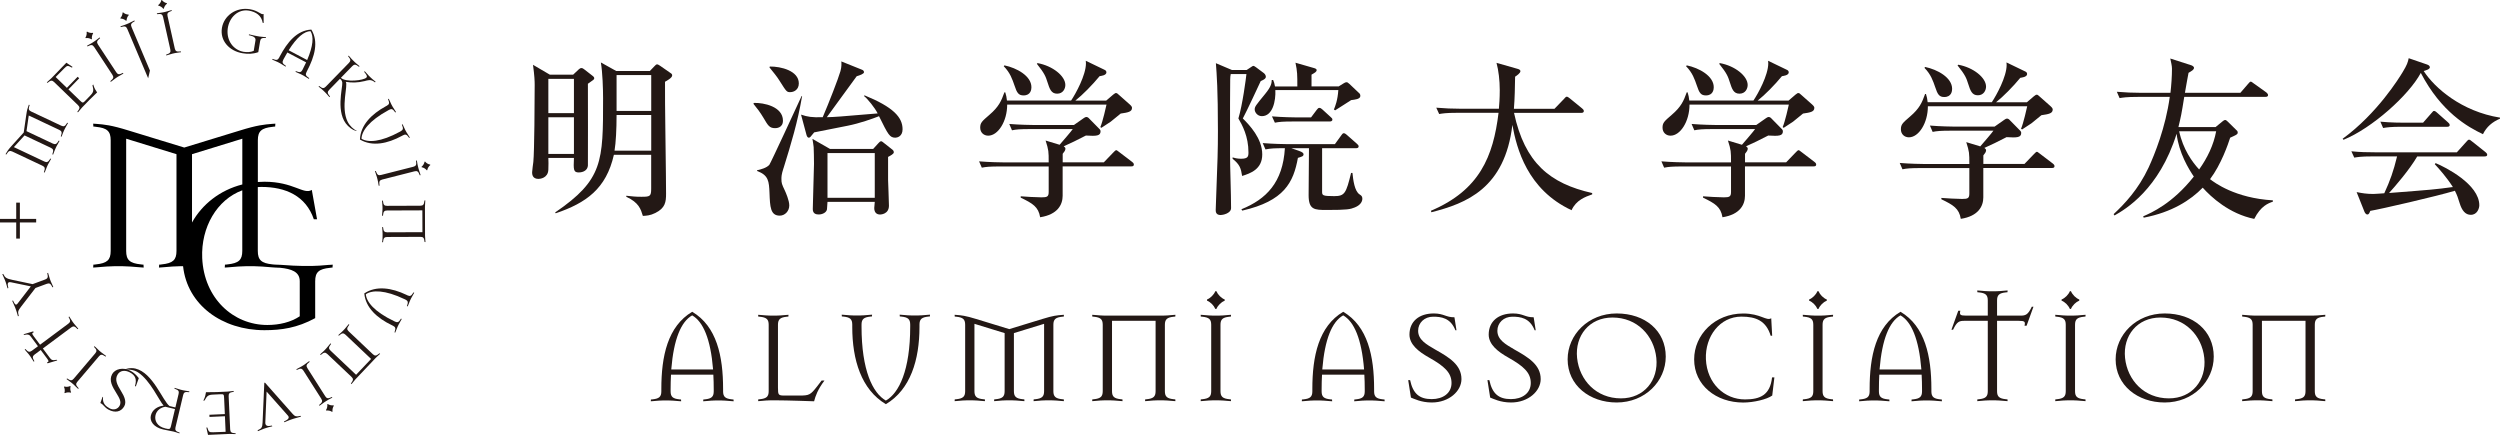 <svg width="318" height="56" viewBox="0 0 318 56" fill="none" xmlns="http://www.w3.org/2000/svg">
<path d="M8.595 15.751C8.441 16.016 8.336 16.198 8.264 16.347L8.121 16.645C8.049 16.794 7.977 16.992 7.873 17.279L7.828 17.395L7.729 17.34C7.746 17.307 7.751 17.296 7.762 17.252C7.906 16.849 7.856 16.672 7.542 16.523L3.658 14.692L3.371 16.683L6.714 18.261C7.028 18.41 7.199 18.333 7.42 17.969C7.448 17.936 7.453 17.919 7.47 17.886L7.575 17.925L7.514 18.029C7.359 18.294 7.255 18.476 7.183 18.625L7.045 18.923C6.973 19.072 6.902 19.271 6.797 19.558L6.753 19.674L6.653 19.618C6.67 19.585 6.675 19.569 6.686 19.53C6.83 19.127 6.78 18.951 6.466 18.802L3.122 17.224L1.765 18.714L5.644 20.545C5.958 20.694 6.129 20.617 6.35 20.253C6.377 20.22 6.383 20.203 6.399 20.17L6.504 20.209L6.444 20.314C6.289 20.578 6.184 20.76 6.113 20.909L5.975 21.207C5.903 21.356 5.831 21.555 5.726 21.842L5.682 21.957L5.583 21.902C5.6 21.869 5.605 21.853 5.616 21.808C5.76 21.406 5.71 21.229 5.395 21.08L1.567 19.276C1.252 19.127 1.081 19.205 0.861 19.569C0.833 19.602 0.827 19.618 0.811 19.651L0.706 19.613L0.767 19.508C0.921 19.243 1.043 19.023 1.539 18.487L3.018 16.854L3.332 14.675C3.431 13.953 3.525 13.715 3.63 13.428L3.674 13.312L3.773 13.368C3.757 13.401 3.751 13.417 3.74 13.456C3.597 13.859 3.647 14.035 3.961 14.184L7.79 15.988C8.104 16.137 8.275 16.065 8.496 15.696C8.524 15.663 8.529 15.646 8.546 15.613L8.65 15.652L8.59 15.757L8.595 15.751Z" fill="#231815"/>
<path d="M12.358 11.751C12.358 11.751 11.751 12.33 11.376 12.706C11.001 13.081 10.432 13.682 10.432 13.682C10.316 13.803 10.184 13.963 9.991 14.201L9.914 14.294L9.836 14.206C9.836 14.206 9.875 14.168 9.897 14.134C10.162 13.798 10.173 13.61 9.919 13.373L6.879 10.433C6.631 10.19 6.444 10.206 6.118 10.482C6.079 10.51 6.068 10.521 6.046 10.543L5.958 10.471L6.052 10.388C6.284 10.19 6.438 10.052 6.554 9.931L8.441 7.978L9.23 8.513L9.147 8.601C8.612 8.303 8.545 8.32 8.17 8.695L7.078 9.798L8.507 11.177L9.875 9.765L10.074 9.958L8.705 11.37L10.167 12.788C10.509 13.119 10.548 13.119 10.841 12.821L11.486 12.154C11.933 11.69 11.922 11.503 11.762 10.857L11.856 10.742C12.043 11.359 12.181 11.47 12.358 11.762V11.751Z" fill="#231815"/>
<path d="M11.695 4.965L11.635 5.004C11.431 4.866 11.144 4.805 10.901 4.85L10.862 4.794C11 4.59 11.061 4.298 11.017 4.061L11.078 4.022C11.282 4.16 11.569 4.221 11.811 4.176L11.85 4.237C11.712 4.441 11.651 4.734 11.695 4.971V4.965ZM15.596 9.418C15.325 9.561 15.143 9.666 15.005 9.754L14.73 9.936C14.592 10.024 14.426 10.157 14.189 10.344L14.09 10.416L14.034 10.317C14.062 10.3 14.079 10.289 14.106 10.256C14.437 9.986 14.487 9.809 14.299 9.517L11.977 5.98C11.784 5.688 11.602 5.666 11.221 5.865C11.177 5.881 11.166 5.892 11.138 5.909L11.066 5.82L11.171 5.76C11.442 5.616 11.624 5.512 11.762 5.423L12.037 5.241C12.175 5.153 12.341 5.021 12.578 4.833L12.677 4.761L12.732 4.861C12.705 4.883 12.688 4.888 12.655 4.921C12.324 5.192 12.275 5.368 12.462 5.66L14.79 9.197C14.983 9.489 15.165 9.511 15.546 9.313C15.59 9.296 15.601 9.285 15.629 9.269L15.701 9.357L15.596 9.418Z" fill="#231815"/>
<path d="M16.099 2.615L16.032 2.643C15.856 2.472 15.58 2.361 15.337 2.361L15.31 2.295C15.481 2.118 15.591 1.843 15.591 1.6L15.657 1.572C15.834 1.743 16.104 1.854 16.352 1.854L16.38 1.92C16.209 2.096 16.099 2.372 16.099 2.615ZM17.136 2.703C17.103 2.714 17.086 2.725 17.053 2.747C16.678 2.951 16.595 3.123 16.733 3.442L19.072 8.976L18.846 9.958L16.187 3.674C16.049 3.354 15.872 3.299 15.464 3.42C15.42 3.431 15.403 3.437 15.37 3.448L15.321 3.349L15.437 3.31C15.729 3.216 15.928 3.15 16.076 3.084L16.38 2.957C16.534 2.891 16.716 2.797 16.987 2.654L17.097 2.598L17.136 2.703Z" fill="#231815"/>
<path d="M22.906 6.653C22.603 6.692 22.399 6.725 22.233 6.758L21.913 6.83C21.753 6.869 21.549 6.929 21.262 7.023L21.146 7.056L21.13 6.946C21.163 6.94 21.18 6.935 21.224 6.918C21.632 6.78 21.742 6.631 21.665 6.295L20.744 2.168C20.666 1.826 20.506 1.738 20.076 1.793C20.032 1.793 20.015 1.793 19.982 1.804L19.949 1.694L20.071 1.677C20.374 1.639 20.584 1.605 20.744 1.572L21.064 1.501C21.224 1.462 21.428 1.401 21.715 1.313L21.831 1.28L21.847 1.39C21.814 1.396 21.797 1.401 21.753 1.418C21.345 1.556 21.235 1.705 21.312 2.041L22.233 6.168C22.311 6.51 22.47 6.598 22.901 6.543C22.945 6.543 22.962 6.543 22.995 6.532L23.028 6.642L22.906 6.659V6.653ZM20.837 1.103L20.771 1.12C20.628 0.921 20.38 0.761 20.137 0.717L20.12 0.651C20.319 0.508 20.479 0.259 20.523 0.017L20.589 0C20.733 0.199 20.981 0.359 21.224 0.403L21.24 0.469C21.042 0.612 20.882 0.861 20.837 1.103Z" fill="#231815"/>
<path d="M33.819 4.838C33.786 4.833 33.769 4.827 33.725 4.833C33.3 4.805 33.14 4.904 33.085 5.246L32.854 6.637C32.114 6.89 31.507 6.879 30.862 6.775C29.163 6.493 27.96 5.18 28.23 3.547C28.49 2.002 30.007 0.877 31.794 1.175C32.892 1.357 33.19 1.92 33.527 1.782L33.538 2.924L33.416 2.902C33.262 1.969 32.556 1.506 31.645 1.351C30.288 1.125 29.146 2.212 28.964 3.658C28.782 5.191 29.709 6.377 31 6.593C31.447 6.664 31.899 6.637 32.274 6.471L32.495 5.147C32.556 4.789 32.258 4.629 31.838 4.518C31.794 4.502 31.695 4.485 31.656 4.48L31.667 4.369L31.872 4.413C32.169 4.491 32.55 4.568 32.716 4.595L33.041 4.651C33.207 4.678 33.411 4.695 33.72 4.722L33.841 4.733L33.813 4.844L33.819 4.838Z" fill="#231815"/>
<path d="M39.182 9.969C38.922 9.804 38.746 9.693 38.602 9.616L38.31 9.462C38.166 9.384 37.968 9.302 37.692 9.186L37.582 9.136L37.642 9.042C37.675 9.059 37.687 9.064 37.731 9.081C38.128 9.241 38.31 9.197 38.47 8.888L38.525 8.778C38.685 8.48 38.818 8.204 38.939 7.933L36.55 6.676C36.396 6.94 36.247 7.194 36.087 7.498L36.032 7.608C35.871 7.917 35.938 8.088 36.291 8.325C36.324 8.353 36.34 8.358 36.373 8.375L36.329 8.48L36.225 8.413C35.965 8.248 35.789 8.138 35.645 8.06L35.353 7.906C35.204 7.829 35.011 7.746 34.73 7.63L34.619 7.58L34.68 7.487C34.713 7.503 34.724 7.509 34.768 7.525C35.165 7.685 35.347 7.641 35.507 7.332L35.574 7.2C36.544 5.352 37.78 3.856 39.601 3.763C40.555 5.318 40.026 7.183 39.055 9.031L38.989 9.164C38.828 9.473 38.895 9.644 39.253 9.881C39.286 9.909 39.303 9.92 39.336 9.931L39.292 10.035L39.187 9.969H39.182ZM39.496 3.961C38.685 3.989 37.758 4.739 36.716 6.394L39.071 7.636C39.838 5.837 39.926 4.645 39.496 3.967V3.961Z" fill="#231815"/>
<path d="M44.256 16.01C42.634 14.432 43.6 11.133 43.539 10.521C43.533 10.455 43.489 10.173 43.246 10.019L41.867 11.437C41.624 11.685 41.641 11.873 41.917 12.198C41.944 12.237 41.956 12.248 41.978 12.27L41.906 12.358L41.823 12.264C41.624 12.033 41.487 11.873 41.365 11.757L41.128 11.525C41.012 11.409 40.847 11.277 40.609 11.084L40.516 11.006L40.598 10.935C40.598 10.935 40.637 10.973 40.676 10.995C41.012 11.26 41.194 11.271 41.437 11.023L44.389 7.994C44.631 7.746 44.615 7.558 44.339 7.233C44.311 7.194 44.3 7.183 44.278 7.161L44.35 7.073L44.433 7.167C44.631 7.398 44.769 7.558 44.891 7.669L45.128 7.9C45.244 8.016 45.409 8.149 45.646 8.342L45.74 8.419L45.652 8.496C45.652 8.496 45.613 8.457 45.58 8.435C45.244 8.171 45.056 8.16 44.813 8.408L43.362 9.897C43.986 10.504 46.253 10.234 46.606 9.87C46.761 9.715 46.595 9.473 46.38 9.213C46.358 9.175 46.342 9.164 46.319 9.142L46.391 9.053L46.474 9.147C46.672 9.379 46.81 9.533 46.932 9.649L47.169 9.881C47.285 9.997 47.45 10.129 47.688 10.322L47.781 10.399L47.693 10.477C47.693 10.477 47.66 10.438 47.621 10.416C47.147 10.052 46.766 10.217 46.369 10.317C45.393 10.543 44.769 10.532 43.98 10.411C44.317 10.802 43.302 13.638 44.223 15.492C44.471 15.988 44.973 16.479 45.393 16.634C45.238 16.705 44.73 16.479 44.251 16.01H44.256Z" fill="#231815"/>
<path d="M52.041 17.543C52.025 17.516 52.014 17.499 51.986 17.461C51.743 17.108 51.572 17.041 51.263 17.207L51.131 17.279C49.294 18.277 47.358 18.68 45.785 17.748C45.851 15.927 47.247 14.515 49.079 13.516L49.211 13.444C49.515 13.279 49.559 13.097 49.393 12.705C49.382 12.661 49.371 12.644 49.355 12.617L49.448 12.556L49.498 12.666C49.619 12.948 49.708 13.141 49.785 13.284L49.945 13.577C50.022 13.72 50.138 13.897 50.309 14.15L50.375 14.255L50.27 14.3C50.254 14.272 50.248 14.255 50.215 14.222C49.972 13.869 49.801 13.803 49.492 13.969L49.388 14.029C46.933 15.364 46.006 16.683 45.984 17.648C46.806 18.15 48.417 18.09 50.866 16.755L50.971 16.694C51.275 16.528 51.319 16.346 51.153 15.949C51.137 15.905 51.131 15.894 51.114 15.861L51.208 15.8L51.258 15.91C51.379 16.192 51.468 16.385 51.545 16.528L51.705 16.821C51.782 16.964 51.898 17.141 52.069 17.395L52.135 17.499L52.03 17.543H52.041Z" fill="#231815"/>
<path d="M48.151 23.513C48.102 23.21 48.069 23.006 48.024 22.846L47.942 22.526C47.903 22.366 47.831 22.167 47.732 21.88L47.693 21.764L47.804 21.748C47.815 21.781 47.815 21.797 47.837 21.836C47.986 22.239 48.135 22.344 48.471 22.255L52.57 21.213C52.907 21.124 52.99 20.964 52.929 20.54C52.929 20.495 52.923 20.479 52.912 20.446L53.023 20.407L53.045 20.529C53.094 20.832 53.127 21.036 53.172 21.196L53.254 21.516C53.293 21.676 53.365 21.875 53.464 22.162L53.503 22.277L53.392 22.299C53.387 22.266 53.381 22.25 53.359 22.211C53.21 21.808 53.061 21.704 52.725 21.792L48.626 22.835C48.289 22.923 48.206 23.083 48.267 23.508C48.267 23.552 48.273 23.568 48.284 23.602L48.179 23.64L48.157 23.519L48.151 23.513ZM53.635 21.279L53.618 21.213C53.812 21.064 53.966 20.81 54.005 20.567L54.071 20.551C54.22 20.744 54.474 20.898 54.716 20.931L54.733 20.997C54.534 21.146 54.385 21.4 54.347 21.643L54.281 21.66C54.132 21.461 53.878 21.312 53.635 21.273V21.279Z" fill="#231815"/>
<path d="M48.626 30.691C48.654 30.387 48.67 30.177 48.664 30.012V29.681C48.664 29.515 48.642 29.306 48.62 29.002L48.609 28.881L48.725 28.892C48.725 28.925 48.725 28.942 48.736 28.986C48.78 29.411 48.902 29.549 49.249 29.549L53.734 29.532L53.724 26.757L49.238 26.774C48.891 26.774 48.769 26.912 48.725 27.342C48.72 27.386 48.72 27.402 48.72 27.436L48.604 27.447V27.325C48.637 27.022 48.654 26.812 48.654 26.647V26.316C48.654 26.15 48.631 25.941 48.604 25.637L48.593 25.516L48.709 25.527C48.709 25.56 48.709 25.576 48.72 25.62C48.764 26.045 48.885 26.189 49.233 26.183L53.464 26.167C53.812 26.167 53.933 26.023 53.977 25.599C53.988 25.554 53.988 25.538 53.988 25.505L54.104 25.494L54.093 25.615C54.071 25.919 54.054 26.128 54.054 26.294L54.066 29.995C54.066 30.161 54.082 30.371 54.11 30.674L54.121 30.795L54.005 30.784C54.005 30.751 54.005 30.729 53.994 30.691C53.95 30.266 53.828 30.122 53.475 30.128L49.244 30.144C48.896 30.144 48.775 30.288 48.731 30.713C48.725 30.757 48.725 30.773 48.725 30.806L48.609 30.817V30.696L48.626 30.691Z" fill="#231815"/>
<path d="M50.177 42.259C50.193 42.226 50.199 42.209 50.21 42.171C50.353 41.768 50.304 41.592 49.989 41.437L49.857 41.371C47.97 40.472 46.502 39.142 46.337 37.322C47.854 36.306 49.813 36.604 51.699 37.504L51.832 37.57C52.146 37.719 52.317 37.647 52.538 37.277C52.566 37.244 52.571 37.228 52.588 37.195L52.692 37.233L52.632 37.338C52.477 37.603 52.372 37.785 52.301 37.934L52.157 38.232C52.086 38.381 52.014 38.579 51.904 38.866L51.859 38.982L51.76 38.927C51.777 38.894 51.782 38.877 51.793 38.839C51.937 38.436 51.887 38.259 51.572 38.105L51.462 38.055C48.941 36.853 47.33 36.88 46.535 37.426C46.607 38.386 47.606 39.65 50.133 40.852L50.243 40.908C50.557 41.056 50.728 40.985 50.949 40.615C50.977 40.582 50.982 40.566 50.999 40.532L51.103 40.571L51.043 40.676C50.888 40.941 50.783 41.123 50.712 41.272L50.568 41.57C50.497 41.718 50.425 41.917 50.315 42.199L50.27 42.314L50.171 42.259H50.177Z" fill="#231815"/>
<path d="M40.803 44.996C41.035 44.792 41.189 44.654 41.3 44.533L41.526 44.29C41.642 44.169 41.769 44.008 41.962 43.766L42.039 43.672L42.116 43.755C42.116 43.755 42.078 43.793 42.056 43.832C41.796 44.174 41.785 44.356 42.039 44.593L45.294 47.672L47.203 45.658L43.948 42.574C43.694 42.337 43.512 42.353 43.186 42.635C43.148 42.662 43.137 42.673 43.115 42.701L43.026 42.629L43.12 42.547C43.346 42.342 43.506 42.205 43.617 42.083L43.843 41.846C43.959 41.724 44.086 41.559 44.279 41.322L44.356 41.228L44.433 41.311C44.433 41.311 44.4 41.349 44.373 41.388C44.113 41.73 44.102 41.912 44.356 42.149L47.429 45.057C47.683 45.294 47.865 45.277 48.19 44.996C48.229 44.974 48.24 44.958 48.262 44.935L48.35 45.007L48.262 45.09C48.036 45.294 47.876 45.432 47.766 45.553L45.222 48.24C45.106 48.361 44.979 48.521 44.786 48.764L44.709 48.858L44.632 48.775C44.632 48.775 44.67 48.736 44.693 48.698C44.952 48.356 44.963 48.174 44.709 47.937L41.636 45.029C41.382 44.792 41.2 44.809 40.875 45.09C40.836 45.117 40.825 45.129 40.803 45.156L40.715 45.084L40.803 45.002V44.996Z" fill="#231815"/>
<path d="M37.802 46.91C38.072 46.767 38.26 46.673 38.398 46.585L38.679 46.408C38.817 46.32 38.982 46.193 39.231 46.005L39.33 45.934L39.385 46.033C39.358 46.049 39.341 46.06 39.308 46.094C38.971 46.358 38.916 46.535 39.104 46.833L41.371 50.402C41.559 50.695 41.741 50.722 42.127 50.535C42.171 50.518 42.182 50.507 42.21 50.491L42.276 50.579L42.166 50.634C41.895 50.777 41.708 50.871 41.57 50.965L41.288 51.142C41.151 51.23 40.985 51.357 40.737 51.544L40.637 51.616L40.582 51.517C40.61 51.5 40.626 51.489 40.66 51.456C40.996 51.191 41.051 51.015 40.864 50.717L38.596 47.147C38.409 46.855 38.227 46.827 37.846 47.015C37.802 47.032 37.791 47.042 37.758 47.059L37.691 46.971L37.796 46.91H37.802ZM41.63 51.428L41.691 51.39C41.895 51.528 42.182 51.594 42.425 51.555L42.464 51.616C42.326 51.82 42.259 52.107 42.298 52.35L42.237 52.388C42.033 52.251 41.746 52.184 41.504 52.223L41.465 52.162C41.603 51.958 41.669 51.671 41.63 51.428Z" fill="#231815"/>
<path d="M32.765 54.722C32.798 54.711 32.814 54.706 32.853 54.684C33.245 54.507 33.371 54.397 33.399 53.74L33.62 48.698L33.703 48.67L37.244 52.67C37.537 52.996 37.724 53.007 38.144 52.913C38.188 52.907 38.204 52.902 38.237 52.891L38.282 52.996L38.166 53.029C37.868 53.1 37.515 53.2 37.36 53.255L37.046 53.36C36.886 53.409 36.549 53.547 36.268 53.669L36.157 53.713L36.13 53.602C36.163 53.592 36.18 53.586 36.218 53.564C36.527 53.426 36.908 53.183 36.627 52.869L33.912 49.807L33.747 53.746C33.73 54.193 34.078 54.242 34.497 54.149C34.541 54.143 34.558 54.138 34.591 54.127L34.635 54.231L34.514 54.259C34.216 54.331 34.011 54.375 33.857 54.436L33.542 54.54C33.383 54.596 33.096 54.717 32.914 54.8L32.803 54.844L32.776 54.733L32.765 54.722Z" fill="#231815"/>
<path d="M26.2 49.89C26.2 49.89 27.038 49.89 27.568 49.873C28.098 49.856 28.925 49.812 28.925 49.812C29.091 49.807 29.3 49.779 29.604 49.741L29.725 49.724V49.84C29.686 49.84 29.67 49.84 29.626 49.856C29.201 49.917 29.069 50.05 29.085 50.392L29.278 54.618C29.295 54.965 29.438 55.081 29.869 55.103C29.913 55.109 29.929 55.103 29.962 55.103L29.973 55.213H29.852C29.549 55.197 29.339 55.191 29.173 55.197L26.459 55.318L26.25 54.386H26.371C26.553 54.965 26.619 54.998 27.149 54.982L28.699 54.927L28.611 52.946L26.647 53.034L26.636 52.758L28.6 52.67L28.506 50.634C28.484 50.154 28.456 50.132 28.037 50.149L27.105 50.193C26.459 50.221 26.338 50.37 26.012 50.949L25.863 50.971C26.15 50.392 26.123 50.221 26.2 49.884V49.89Z" fill="#231815"/>
<path d="M17.229 46.883C19.458 47.412 20.705 51.015 21.565 51.649L22.31 51.826L22.718 50.105C22.801 49.763 22.691 49.614 22.288 49.476C22.249 49.459 22.233 49.454 22.194 49.448L22.211 49.332L22.327 49.371C22.619 49.465 22.818 49.531 22.978 49.569L23.298 49.647C23.458 49.685 23.667 49.718 23.971 49.763L24.092 49.785L24.059 49.889C24.026 49.884 24.009 49.878 23.965 49.878C23.54 49.823 23.375 49.911 23.298 50.248L22.321 54.364C22.244 54.7 22.349 54.855 22.751 54.993C22.79 55.009 22.807 55.015 22.845 55.02L22.829 55.13L22.713 55.092C22.42 54.998 22.282 54.943 22.062 54.893C21.852 54.844 21.151 54.722 20.732 54.623C19.563 54.347 19.017 53.591 19.188 52.863C19.364 52.124 20.02 51.682 20.815 51.594C20.252 50.993 19.127 48.383 17.543 47.357C16.975 46.988 16.23 46.971 15.789 47.059C15.883 46.921 16.584 46.728 17.235 46.883H17.229ZM21.008 54.491C21.543 54.617 21.648 54.617 21.742 54.226L22.26 52.03L21.03 51.738C20.451 51.831 19.932 52.184 19.783 52.802C19.623 53.481 19.976 54.248 21.003 54.485L21.008 54.491Z" fill="#231815"/>
<path d="M16.644 47.192C17.24 47.517 17.521 47.948 17.654 48.102L17.273 49.161L17.168 49.101C17.422 48.257 17.229 47.755 16.539 47.379C15.91 47.037 15.254 47.104 14.939 47.677C14.614 48.273 14.823 48.836 15.425 49.796C15.822 50.43 16.114 51.114 15.811 51.666C15.408 52.405 14.625 52.554 13.803 52.107C13.24 51.798 13.246 51.517 12.766 51.263L13.047 50.474L13.108 50.508C13.003 51.352 13.499 51.699 13.941 51.942C14.432 52.207 14.967 52.058 15.21 51.616C15.486 51.114 15.171 50.612 14.823 50.039C14.288 49.183 13.825 48.395 14.266 47.589C14.63 46.927 15.668 46.657 16.639 47.186L16.644 47.192Z" fill="#231815"/>
<path d="M8.927 49.101L8.982 49.145C8.91 49.382 8.932 49.675 9.042 49.895L8.998 49.95C8.767 49.879 8.469 49.901 8.248 50.011L8.198 49.967C8.27 49.735 8.248 49.437 8.138 49.217L8.182 49.161C8.419 49.233 8.711 49.211 8.932 49.101H8.927ZM12.11 44.108C12.325 44.323 12.474 44.472 12.601 44.583L12.855 44.798C12.982 44.908 13.153 45.029 13.401 45.206L13.5 45.278L13.417 45.36C13.417 45.36 13.379 45.327 13.34 45.305C12.987 45.062 12.8 45.062 12.579 45.333L9.842 48.555C9.616 48.819 9.644 49.002 9.942 49.31C9.969 49.343 9.98 49.355 10.008 49.377L9.942 49.47L9.853 49.388C9.638 49.167 9.489 49.024 9.362 48.913L9.109 48.698C8.982 48.588 8.811 48.466 8.562 48.29L8.463 48.218L8.54 48.135C8.54 48.135 8.579 48.168 8.618 48.191C8.971 48.433 9.158 48.433 9.379 48.168L12.115 44.947C12.342 44.682 12.314 44.5 12.016 44.191C11.989 44.158 11.977 44.147 11.95 44.125L12.016 44.031L12.104 44.119L12.11 44.108Z" fill="#231815"/>
<path d="M4.221 42.155L4.298 42.26C4.05 42.364 4.039 42.431 4.271 42.745L5.093 43.848L8.69 41.173C8.971 40.968 8.982 40.781 8.767 40.411C8.75 40.373 8.739 40.356 8.717 40.329L8.805 40.257L8.872 40.362C9.032 40.621 9.142 40.797 9.241 40.935L9.44 41.2C9.539 41.333 9.677 41.493 9.881 41.719L9.958 41.813L9.865 41.873C9.843 41.846 9.832 41.829 9.798 41.802C9.506 41.487 9.329 41.449 9.048 41.653L5.451 44.328L6.339 45.52C6.532 45.779 6.659 45.879 7.222 45.763L7.283 45.846L6.052 46.215L5.975 46.11C6.223 46 6.235 45.939 6.003 45.625L5.181 44.521L4.403 45.095C4.127 45.305 4.111 45.487 4.326 45.856C4.342 45.895 4.353 45.912 4.375 45.939L4.293 46.011L4.226 45.906C4.066 45.647 3.956 45.47 3.857 45.332L3.658 45.068C3.559 44.935 3.421 44.775 3.217 44.549L3.14 44.455L3.233 44.395C3.255 44.422 3.266 44.439 3.3 44.466C3.586 44.781 3.768 44.819 4.05 44.615L4.828 44.041L3.939 42.844C3.746 42.585 3.619 42.486 3.057 42.602L2.996 42.519L4.226 42.149L4.221 42.155Z" fill="#231815"/>
<path d="M0.409 34.839C0.42 34.872 0.425 34.889 0.453 34.927C0.641 35.313 0.861 35.457 1.556 35.595L4.149 36.141L5.744 35.551C6.069 35.429 6.135 35.258 6.031 34.845C6.025 34.8 6.02 34.784 6.008 34.751L6.113 34.701L6.146 34.817C6.229 35.115 6.284 35.313 6.34 35.468L6.455 35.777C6.511 35.931 6.599 36.119 6.731 36.4L6.781 36.511L6.671 36.544C6.659 36.511 6.654 36.494 6.626 36.456C6.439 36.069 6.273 35.981 5.948 36.102L4.513 36.632L2.693 38.993C2.274 39.539 2.257 39.672 2.367 40.091C2.373 40.135 2.378 40.152 2.389 40.185L2.285 40.235L2.251 40.119C2.169 39.821 2.086 39.539 2.025 39.385L1.909 39.076C1.854 38.922 1.733 38.646 1.6 38.37L1.551 38.26L1.661 38.232C1.672 38.265 1.678 38.282 1.7 38.32C1.821 38.574 1.987 38.938 2.229 38.624L3.923 36.428L1.391 35.904C0.911 35.805 0.949 36.169 1.043 36.544C1.049 36.588 1.054 36.605 1.065 36.638L0.961 36.682L0.927 36.566C0.845 36.268 0.789 36.069 0.734 35.915L0.618 35.606C0.563 35.452 0.475 35.258 0.343 34.983L0.293 34.872L0.403 34.845L0.409 34.839Z" fill="#231815"/>
<path d="M2.527 28.296V30.348H2.063V28.296H0V27.844H2.063V25.775H2.527V27.844H4.601V28.296H2.527Z" fill="#231815"/>
<path d="M41.918 33.686C40.903 33.774 40.208 33.83 39.656 33.83H38.558C38.006 33.83 36.704 33.769 35.689 33.686L34.994 33.658C34.911 33.658 34.851 33.647 34.674 33.631C33.256 33.487 32.793 33.079 32.793 31.921V23.794C32.947 23.783 33.102 23.778 33.256 23.778C36.324 23.778 38.906 24.909 39.921 27.893H40.329L39.661 24.158C38.619 24.798 37.344 23.116 33.637 23.116C33.355 23.116 33.074 23.127 32.798 23.149V17.841C32.798 16.683 33.262 16.28 34.679 16.131C34.823 16.104 34.884 16.104 34.999 16.104L35.027 15.729L34.619 15.756C33.604 15.844 32.765 15.899 30.448 16.622L23.436 18.768L16.424 16.622C14.107 15.899 13.268 15.839 12.253 15.756L11.851 15.729L11.878 16.104C11.994 16.104 12.055 16.104 12.198 16.131C13.616 16.275 14.079 16.683 14.079 17.841V31.921C14.079 33.079 13.616 33.482 12.198 33.631C12.055 33.658 11.994 33.658 11.878 33.658L11.851 34.034L12.253 34.006C13.268 33.918 13.964 33.863 14.51 33.863H15.613C16.165 33.863 16.86 33.923 17.875 34.006L18.278 34.034L18.25 33.658C18.134 33.658 18.074 33.658 17.93 33.631C16.512 33.487 16.049 33.079 16.049 31.921V17.643L22.449 19.612V31.921C22.449 33.079 21.985 33.482 20.567 33.631C20.424 33.658 20.363 33.658 20.247 33.658L20.22 34.034L20.628 34.006C21.643 33.918 22.338 33.863 22.884 33.863H23.287C23.822 38.795 28.258 42 33.631 42C35.805 42 37.802 41.713 40.092 40.466V35.777C40.092 34.618 40.555 34.21 41.973 34.067C42.116 34.039 42.177 34.039 42.293 34.039L42.326 33.664L41.918 33.692V33.686ZM24.424 28.302V19.612L30.823 17.643V23.463C27.982 24.186 25.715 25.984 24.424 28.302ZM38.122 40.235C36.991 40.99 35.518 41.338 34.007 41.338C29.665 41.338 25.952 37.951 25.72 32.82C25.555 28.897 27.601 25.394 30.818 24.208V31.921C30.818 33.079 30.354 33.482 28.936 33.631C28.793 33.658 28.732 33.658 28.616 33.658L28.589 34.034L28.997 34.006C30.012 33.918 30.707 33.863 31.259 33.863H32.362C32.914 33.863 33.609 33.923 34.619 34.006L35.027 34.034C35.193 34.045 35.452 34.056 35.634 34.061C37.052 34.205 38.128 34.552 38.128 35.771V40.229L38.122 40.235Z" fill="black"/>
<path d="M72.894 9.506L73.634 8.81C73.744 8.722 73.827 8.656 73.959 8.656C74.092 8.656 74.219 8.744 74.351 8.849L75.416 9.677C75.504 9.743 75.587 9.831 75.587 9.958C75.587 10.113 75.499 10.151 74.781 10.653C74.781 11.801 74.803 20.766 74.781 21.047C74.715 21.875 73.827 21.935 73.634 21.935C72.939 21.935 72.939 21.61 73.005 20.093H69.75C69.772 20.352 69.772 21.135 69.75 21.588C69.706 22.674 68.663 22.757 68.492 22.757C67.686 22.757 67.686 22.106 67.686 21.913C67.686 21.698 67.819 20.782 67.841 20.589C67.973 19.309 68.012 12.755 68.012 10.802C68.012 10.322 67.99 9.655 67.797 8.242L69.943 9.5H72.894V9.506ZM69.75 10.03V14.394H73.005V10.03H69.75ZM69.75 14.912V19.579H73.005V14.912H69.75ZM78.086 19.69C77.109 24.01 74.572 25.808 70.682 27.132L70.616 27.022C76.712 22.857 76.712 20.556 76.712 12.501C76.712 11.31 76.646 9.224 76.431 7.944L78.384 9.031H82.659L83.244 8.424C83.399 8.248 83.481 8.187 83.592 8.187C83.702 8.187 83.851 8.297 83.984 8.38L85.263 9.268C85.434 9.379 85.501 9.439 85.501 9.594C85.501 9.919 84.783 10.289 84.59 10.399C84.59 11.79 84.59 14.239 84.635 16.672C84.701 21.273 84.723 24.092 84.723 24.639C84.723 25.681 84.635 26.459 83.355 27.093C82.704 27.419 82.207 27.441 81.771 27.463C81.512 26.619 81.275 25.77 79.664 25.03V24.898C80.469 24.986 80.817 25.03 81.573 25.03C82.681 25.03 82.83 24.986 82.83 23.988V19.69H78.075H78.086ZM82.836 19.166V14.631H78.428C78.428 16.435 78.34 18.145 78.169 19.166H82.836ZM82.836 14.107V9.55H78.428V14.107H82.836Z" fill="#231815"/>
<path d="M98.592 16.302C97.875 16.302 97.682 15.955 97.136 15.023C96.678 14.261 96.331 13.809 95.834 13.202L95.9 13.092C97.136 13.048 99.591 13.55 99.591 15.348C99.591 16.302 98.703 16.302 98.592 16.302ZM99.657 21.4C99.398 22.206 99.398 22.487 99.398 22.746C99.398 23.287 99.442 23.419 99.834 24.241C99.944 24.479 100.396 25.499 100.396 26.128C100.396 26.867 99.834 27.43 99.183 27.43C97.991 27.43 97.947 26.299 97.881 24.545C97.814 23.066 97.77 22.288 96.297 21.748V21.659C96.794 21.549 97.511 21.356 97.859 20.964C98.03 20.749 101.395 13.456 101.963 12.22H102.029C101.445 15.607 100.661 18.167 99.663 21.4H99.657ZM100.545 11.723C100.065 11.723 100.049 11.679 99.155 10.267C98.808 9.704 98.394 9.224 97.875 8.573L97.919 8.463C99.332 8.441 101.61 9.004 101.61 10.609C101.61 11.415 100.981 11.718 100.545 11.718V11.723ZM113.918 17.516C113.157 17.516 112.986 17.147 111.811 14.78C110.983 15.105 109.356 15.69 107.817 15.994C107.403 16.082 103.8 16.799 103.563 16.838C103.083 17.445 103.023 17.511 102.89 17.511C102.697 17.511 102.631 17.296 102.587 17.163L101.892 14.581C102.736 14.863 103.26 14.951 104.65 14.907C105.433 13.086 106.625 10.024 106.906 9.048C107.061 8.485 107.039 8.071 107.017 7.812L109.665 8.877C109.797 8.921 109.902 9.048 109.902 9.18C109.902 9.395 109.384 9.572 108.97 9.699C108.688 10.113 107.624 11.519 106.973 12.435C106.062 13.671 105.737 14.129 105.174 14.907C106.195 14.885 106.735 14.841 111.64 14.427C111.292 13.732 110.36 12.562 109.902 12.214L109.968 12.126C113.615 13.621 114.807 14.907 114.807 16.446C114.807 17.378 114.089 17.511 113.918 17.511V17.516ZM112.964 19.971V22.901C112.964 23.094 113.074 25.637 113.074 26.156C113.074 27.287 111.965 27.287 111.943 27.287C111.552 27.287 111.204 27.072 111.204 26.459C111.204 26.349 111.248 25.919 111.27 25.676H105.257C105.235 25.83 105.213 26.503 105.191 26.63C105.124 27.022 104.628 27.281 104.148 27.281C103.845 27.281 103.387 27.215 103.387 26.608C103.387 25.698 103.541 21.659 103.541 20.854C103.541 20.093 103.519 19.227 103.497 18.708C103.475 18.537 103.409 17.991 103.342 17.665L105.577 18.945H111.066L111.739 18.206C111.894 18.051 111.954 17.969 112.087 17.969C112.175 17.969 112.263 18.057 112.302 18.079L113.538 19.055C113.692 19.188 113.692 19.315 113.692 19.381C113.692 19.574 113.278 19.795 112.953 19.966L112.964 19.971ZM111.27 19.469H105.257V25.157H111.27V19.469Z" fill="#231815"/>
<path d="M143.891 21.163H135.169V24.898C135.169 26.006 134.562 27.286 132.306 27.634C132.091 26.31 131.351 25.874 129.834 25.14V24.969C130.226 25.014 131.942 25.102 132.482 25.102C133.2 25.102 133.393 25.014 133.393 24.407V21.174H127.23C125.906 21.174 125.426 21.218 124.886 21.328L124.538 20.523C125.84 20.633 127.379 20.655 127.622 20.655H133.393C133.393 19.265 133.393 19.116 133.001 17.875L134.783 18.415C135.086 18.068 136.344 16.611 136.455 16.418H131.07C129.746 16.418 129.266 16.462 128.725 16.573L128.378 15.767C129.702 15.877 131.219 15.899 131.462 15.899H136.604L137.839 15.033C137.95 14.945 138.099 14.879 138.165 14.879C138.336 14.879 138.446 14.967 138.579 15.116L139.881 16.44C139.969 16.529 139.991 16.611 139.991 16.7C139.991 17.284 139.489 17.328 138.126 17.24C137.039 17.803 136.151 18.239 135.307 18.608C135.439 18.719 135.522 18.779 135.522 18.912C135.522 19.127 135.368 19.326 135.175 19.563V20.65H140.405L141.514 19.497C141.729 19.281 141.883 19.105 141.972 19.105C142.06 19.105 142.082 19.127 142.363 19.342L144.013 20.6C144.079 20.644 144.228 20.771 144.228 20.925C144.228 21.141 144.057 21.163 143.902 21.163H143.891ZM142.567 14.432C142.352 14.586 141.481 15.342 141.287 15.475C140.918 15.712 140.703 15.844 140.096 16.258L139.963 16.17C140.267 15.475 140.703 13.522 140.747 13.307H128.113C128.113 15.453 126.943 17.257 125.702 17.257C125.139 17.257 124.682 16.865 124.682 16.236C124.682 15.607 124.919 15.414 125.851 14.609C127.043 13.588 127.368 12.849 127.76 11.745H127.87C127.981 12.115 128.047 12.374 128.085 12.788H136.245C136.83 11.922 138.132 9.555 138.132 8.055C138.132 7.944 138.132 7.883 138.11 7.729L140.454 8.86C140.609 8.926 140.736 9.014 140.736 9.208C140.736 9.599 139.996 9.665 139.87 9.688C138.959 10.796 137.701 12.076 136.786 12.793H140.714L141.602 12.032C141.839 11.839 141.883 11.839 141.949 11.839C142.082 11.839 142.104 11.861 142.363 12.098L143.709 13.29C143.947 13.505 143.991 13.616 143.991 13.726C143.991 14.222 143.472 14.311 142.556 14.443L142.567 14.432ZM130.193 12.137C129.564 12.137 129.349 11.812 129.045 10.879C128.764 10.074 128.505 9.274 127.677 8.424L127.765 8.314C129.327 8.639 131.197 9.66 131.197 11.094C131.197 11.354 131.131 12.137 130.198 12.137H130.193ZM134.469 11.916C133.707 11.916 133.514 11.309 133.233 10.438C133.018 9.765 132.885 9.351 131.887 8.115L131.975 8.027C133.906 8.374 135.511 9.676 135.511 10.807C135.511 11.265 135.23 11.916 134.469 11.916Z" fill="#231815"/>
<path d="M158.583 8.899L159.041 8.595C159.323 8.402 159.367 8.38 159.433 8.38C159.477 8.38 159.521 8.38 159.758 8.551L160.779 9.313C160.933 9.445 161.016 9.616 161.016 9.771C161.016 10.052 160.558 10.228 160.365 10.311C160.321 10.421 158.456 14.416 158.087 15.067C158.931 15.911 160.558 17.605 160.558 19.646C160.558 21.555 159.019 22.057 157.998 22.382C157.844 21.406 157.717 20.948 156.785 20.192V20.021C157.022 20.087 157.347 20.192 157.85 20.192C158.738 20.192 158.804 19.911 158.804 19.387C158.804 17.345 158.021 15.916 157.524 15.067C158.043 13.373 158.501 9.903 158.545 9.423H156.548C156.503 9.704 156.481 9.815 156.481 10.14C156.459 12.181 156.459 12.899 156.459 19.497C156.459 21.428 156.592 24.534 156.592 26.465C156.592 27.16 155.505 27.353 155.268 27.353C154.639 27.353 154.639 26.895 154.639 26.702C154.639 26.614 154.661 26.073 154.683 25.422C154.876 20.363 154.92 19.083 154.92 16.656C154.92 11.315 154.766 9.451 154.661 8.038L156.702 8.904H158.589L158.583 8.899ZM164.227 18.84L165.226 19.188C165.706 19.359 165.81 19.491 165.81 19.624C165.81 19.883 165.595 19.927 165.093 20.082C164.53 23.204 163.355 25.571 158.015 26.79L157.905 26.619C161.071 25.339 163.179 23.21 163.438 18.851C162.136 18.851 161.618 18.873 160.967 19.006L160.619 18.2C161.943 18.311 163.46 18.333 163.703 18.333H169.799L170.605 17.224C170.671 17.113 170.798 16.942 170.93 16.942C171.085 16.942 171.234 17.097 171.344 17.18L172.602 18.289C172.734 18.421 172.817 18.482 172.817 18.614C172.817 18.829 172.624 18.851 172.469 18.851H168.172V24.363C168.172 24.843 168.194 24.948 169.711 24.948C171.057 24.948 171.228 24.578 171.857 21.996H172.033C172.122 22.884 172.293 24.319 172.944 24.732C173.137 24.865 173.291 24.948 173.291 25.273C173.291 25.554 173.137 26.056 172.337 26.382C171.752 26.619 171.405 26.707 168.779 26.707C167.217 26.707 166.456 26.707 166.456 24.821C166.456 23.91 166.5 19.828 166.5 18.984V18.851H164.222L164.227 18.84ZM170.257 11.006L170.886 10.615C170.996 10.548 171.145 10.46 171.278 10.46C171.388 10.46 171.449 10.504 171.647 10.675L172.905 11.867C172.993 11.933 173.038 12.082 173.038 12.193C173.038 12.628 172.32 12.672 171.868 12.733C171.542 12.926 170.13 13.864 169.827 14.035L169.672 13.925C169.843 13.511 170.152 12.755 170.235 11.453H162.224C162.291 12.821 161.899 14.774 160.509 14.774C159.946 14.774 159.598 14.278 159.598 13.93C159.598 13.561 159.731 13.412 160.922 11.955C161.706 11.001 161.75 10.587 161.767 10.173H161.943C162.053 10.433 162.114 10.631 162.18 10.995H165.021C165.021 9.522 165.021 9.086 164.784 7.978L167.195 8.673C167.41 8.739 167.477 8.827 167.477 8.91C167.477 9.125 167.283 9.235 166.826 9.495V10.99H170.252L170.257 11.006ZM166.765 14.934L167.482 13.98C167.614 13.809 167.697 13.721 167.808 13.721C167.962 13.721 168.089 13.809 168.221 13.936L169.264 14.89C169.418 15.023 169.479 15.083 169.479 15.216C169.479 15.409 169.286 15.453 169.154 15.453H164.508C163.184 15.453 162.71 15.497 162.164 15.607L161.794 14.802C163.118 14.912 164.657 14.934 164.895 14.934H166.759H166.765Z" fill="#231815"/>
<path d="M199.905 26.74C194.262 24.114 192.915 18.862 192.375 15.888C191.42 23.96 186.516 25.874 182.064 26.999L182.02 26.806C188.204 24.18 189.942 19.905 190.615 14.349H185.407C183.89 14.349 183.476 14.437 183.062 14.504L182.693 13.698C183.735 13.786 184.756 13.831 185.799 13.831H190.659C190.703 13.312 190.769 12.551 190.769 11.464C190.769 10.228 190.615 8.948 190.356 7.994L193.026 8.755C193.18 8.799 193.395 8.865 193.395 9.058C193.395 9.296 192.96 9.599 192.722 9.754C192.7 11.056 192.678 12.534 192.568 13.836H197.732L198.945 12.578C199.056 12.468 199.161 12.297 199.293 12.297C199.425 12.297 199.552 12.429 199.707 12.534L201.246 13.792C201.356 13.88 201.461 13.985 201.461 14.117C201.461 14.355 201.246 14.355 201.114 14.355H192.584C193.953 20.754 197.163 23.342 202.526 24.555V24.726C201.66 25.03 200.485 25.444 199.9 26.746L199.905 26.74Z" fill="#231815"/>
<path d="M230.683 21.163H221.961V24.898C221.961 26.006 221.354 27.286 219.098 27.634C218.883 26.31 218.143 25.874 216.626 25.14V24.969C217.018 25.014 218.734 25.102 219.274 25.102C219.992 25.102 220.185 25.014 220.185 24.407V21.174H214.022C212.698 21.174 212.218 21.218 211.678 21.328L211.33 20.523C212.632 20.633 214.171 20.655 214.414 20.655H220.185C220.185 19.265 220.185 19.116 219.793 17.875L221.575 18.415C221.878 18.068 223.136 16.611 223.247 16.418H217.862C216.538 16.418 216.058 16.462 215.517 16.573L215.17 15.767C216.494 15.877 218.011 15.899 218.254 15.899H223.396L224.631 15.033C224.742 14.945 224.891 14.879 224.957 14.879C225.128 14.879 225.238 14.967 225.371 15.116L226.673 16.44C226.761 16.529 226.783 16.611 226.783 16.7C226.783 17.284 226.281 17.328 224.918 17.24C223.831 17.803 222.943 18.239 222.099 18.608C222.231 18.719 222.314 18.779 222.314 18.912C222.314 19.127 222.16 19.326 221.967 19.563V20.65H227.197L228.306 19.497C228.521 19.281 228.675 19.105 228.764 19.105C228.852 19.105 228.874 19.127 229.155 19.342L230.805 20.6C230.871 20.644 231.02 20.771 231.02 20.925C231.02 21.141 230.849 21.163 230.694 21.163H230.683ZM229.359 14.432C229.144 14.586 228.273 15.342 228.079 15.475C227.71 15.712 227.495 15.844 226.888 16.258L226.755 16.17C227.059 15.475 227.495 13.522 227.539 13.307H214.905C214.905 15.453 213.735 17.257 212.494 17.257C211.931 17.257 211.474 16.865 211.474 16.236C211.474 15.607 211.711 15.414 212.643 14.609C213.835 13.588 214.16 12.849 214.552 11.745H214.662C214.773 12.115 214.839 12.374 214.877 12.788H223.037C223.622 11.922 224.924 9.555 224.924 8.055C224.924 7.944 224.924 7.883 224.902 7.729L227.246 8.86C227.401 8.926 227.528 9.014 227.528 9.208C227.528 9.599 226.788 9.665 226.662 9.688C225.751 10.796 224.493 12.076 223.578 12.793H227.506L228.394 12.032C228.631 11.839 228.675 11.839 228.741 11.839C228.874 11.839 228.896 11.861 229.155 12.098L230.501 13.29C230.739 13.505 230.783 13.616 230.783 13.726C230.783 14.222 230.264 14.311 229.348 14.443L229.359 14.432ZM216.985 12.137C216.356 12.137 216.141 11.812 215.837 10.879C215.556 10.074 215.297 9.274 214.469 8.424L214.557 8.314C216.119 8.639 217.989 9.66 217.989 11.094C217.989 11.354 217.923 12.137 216.99 12.137H216.985ZM221.261 11.916C220.499 11.916 220.306 11.309 220.025 10.438C219.81 9.765 219.677 9.351 218.679 8.115L218.767 8.027C220.698 8.374 222.303 9.676 222.303 10.807C222.303 11.265 222.022 11.916 221.261 11.916Z" fill="#231815"/>
<path d="M260.999 21.367H252.277V25.102C252.277 26.211 251.67 27.491 249.413 27.838C249.198 26.514 248.459 26.079 246.942 25.345V25.174C247.333 25.218 249.049 25.306 249.59 25.306C250.307 25.306 250.5 25.218 250.5 24.611V21.378H244.338C243.014 21.378 242.534 21.422 241.993 21.533L241.646 20.727C242.947 20.837 244.487 20.86 244.729 20.86H250.5C250.5 19.469 250.5 19.32 250.108 18.079L251.89 18.62C252.194 18.272 253.452 16.816 253.562 16.623H248.178C246.853 16.623 246.373 16.667 245.833 16.777L245.485 15.972C246.809 16.082 248.326 16.104 248.569 16.104H253.711L254.947 15.238C255.057 15.15 255.206 15.083 255.272 15.083C255.443 15.083 255.554 15.172 255.686 15.321L256.988 16.645C257.076 16.733 257.098 16.816 257.098 16.904C257.098 17.489 256.596 17.533 255.234 17.445C254.147 18.007 253.259 18.443 252.415 18.813C252.547 18.923 252.63 18.984 252.63 19.116C252.63 19.331 252.475 19.53 252.282 19.767V20.854H257.512L258.621 19.701C258.836 19.486 258.991 19.309 259.079 19.309C259.167 19.309 259.189 19.331 259.471 19.547L261.12 20.804C261.186 20.849 261.335 20.975 261.335 21.13C261.335 21.345 261.164 21.367 261.01 21.367H260.999ZM259.68 14.642C259.465 14.796 258.593 15.552 258.4 15.685C258.031 15.922 257.816 16.054 257.209 16.468L257.076 16.38C257.38 15.685 257.816 13.732 257.86 13.517H245.226C245.226 15.663 244.056 17.467 242.815 17.467C242.252 17.467 241.794 17.075 241.794 16.446C241.794 15.817 242.032 15.624 242.964 14.819C244.156 13.798 244.481 13.059 244.873 11.955H244.983C245.094 12.325 245.16 12.584 245.198 12.998H253.358C253.943 12.132 255.245 9.765 255.245 8.264C255.245 8.154 255.245 8.093 255.223 7.939L257.567 9.07C257.722 9.136 257.849 9.224 257.849 9.418C257.849 9.809 257.109 9.875 256.983 9.897C256.072 11.006 254.814 12.286 253.899 13.004H257.827L258.715 12.242C258.952 12.049 258.996 12.049 259.062 12.049C259.195 12.049 259.217 12.071 259.476 12.308L260.822 13.5C261.059 13.715 261.104 13.825 261.104 13.936C261.104 14.432 260.585 14.521 259.669 14.653L259.68 14.642ZM247.306 12.341C246.677 12.341 246.462 12.016 246.158 11.084C245.877 10.278 245.618 9.478 244.79 8.629L244.878 8.518C246.44 8.844 248.31 9.864 248.31 11.299C248.31 11.558 248.244 12.341 247.311 12.341H247.306ZM251.581 12.121C250.82 12.121 250.627 11.514 250.346 10.642C250.131 9.969 249.998 9.555 249 8.32L249.088 8.231C251.019 8.579 252.624 9.881 252.624 11.012C252.624 11.47 252.343 12.121 251.581 12.121Z" fill="#231815"/>
<path d="M281.814 16.17L282.658 15.475C282.768 15.387 282.917 15.26 283.049 15.26C283.16 15.26 283.309 15.414 283.353 15.453L284.484 16.562C284.594 16.65 284.638 16.733 284.638 16.887C284.638 16.976 284.594 17.042 284.506 17.102C284.418 17.191 283.811 17.45 283.678 17.516C283.419 18.322 282.553 20.882 281.119 22.79C281.681 23.226 284.307 25.201 289.107 25.483V25.654C288.544 25.847 287.568 26.194 286.74 27.844C283.552 27.193 281.251 25.063 280.186 23.872C278.647 25.455 276.28 27 272.678 27.689L272.612 27.518C273.654 27.061 276.324 25.913 279.055 22.459C278.404 21.505 277.146 19.442 276.865 17.014C274.653 24.087 270.377 26.608 268.965 27.408L268.854 27.237C270.267 25.913 271.999 24.092 273.301 21.312C274.062 19.662 275.469 16.192 275.993 12.325H271.955C270.46 12.325 270.046 12.413 269.61 12.479L269.263 11.674C270.283 11.762 271.326 11.806 272.347 11.806H276.082C276.192 10.874 276.275 9.699 276.275 8.744C276.275 8.375 276.164 7.939 276.06 7.442L278.752 8.309C278.989 8.397 279.077 8.546 279.077 8.612C279.077 8.871 278.818 9.004 278.382 9.263C278.338 9.395 278.079 10.957 277.924 11.801H284.98L285.957 10.67C286.194 10.411 286.194 10.388 286.304 10.388C286.393 10.388 286.459 10.455 286.696 10.626L288.28 11.757C288.368 11.823 288.495 11.972 288.495 12.082C288.495 12.319 288.28 12.319 288.147 12.319H277.836C277.466 14.642 277.422 14.791 277.097 16.159H281.808L281.814 16.17ZM277.191 16.694C277.671 18.973 278.862 20.622 279.728 21.555C280.771 20.098 281.571 18.449 281.896 16.694H277.185H277.191Z" fill="#231815"/>
<path d="M315.826 17.064C313.895 16.154 310.53 14.261 307.926 9.274C306.409 12.115 301.719 16.308 298.095 17.781L297.984 17.649C302.414 14.416 305.189 9.881 305.625 9.164C306.188 8.231 306.276 7.928 306.387 7.404L308.731 8.209C309.013 8.298 309.079 8.469 309.079 8.557C309.079 8.816 308.56 8.949 308.295 9.037C309.686 11.183 313.112 14.179 318 14.962V15.094C317.023 15.508 316.284 16.137 315.832 17.069L315.826 17.064ZM316.041 19.905H307.468C306.469 21.621 304.583 23.789 303.887 24.55C309.228 24.137 309.813 24.093 312.003 23.789C311.219 22.553 310.204 21.422 309.702 20.882L309.813 20.749C311.07 21.268 315.368 23.442 315.368 26.112C315.368 26.459 315.131 27.325 314.281 27.325C313.586 27.325 313.15 26.763 312.869 25.847C312.654 25.152 312.566 24.87 312.262 24.264C309.962 24.959 302.801 26.608 301.499 26.823C301.41 27.038 301.344 27.281 301.129 27.281C300.892 27.281 300.759 26.956 300.715 26.823L299.761 24.434C300.434 24.567 300.997 24.672 301.89 24.672C302.128 24.672 302.933 24.605 303.281 24.584C304.02 22.978 304.45 21.786 304.908 19.894H301.808C300.29 19.894 299.877 19.982 299.463 20.049L299.093 19.243C300.136 19.353 301.157 19.375 302.199 19.375H312.51L313.702 18.051C313.917 17.792 313.961 17.77 314.072 17.77C314.16 17.77 314.204 17.792 314.463 18.007L316.157 19.353C316.223 19.42 316.372 19.524 316.372 19.679C316.372 19.894 316.157 19.894 316.047 19.894L316.041 19.905ZM311.269 16.126H305.476C304.152 16.126 303.672 16.192 303.132 16.28L302.784 15.475C304.086 15.607 305.625 15.607 305.868 15.607H308.213L309.277 14.394C309.493 14.134 309.515 14.112 309.625 14.112C309.757 14.112 309.951 14.283 310.017 14.35L311.385 15.563C311.517 15.696 311.6 15.756 311.6 15.911C311.6 16.104 311.407 16.126 311.275 16.126H311.269Z" fill="#231815"/>
<path d="M93.065 51.026C92.458 50.977 92.039 50.938 91.708 50.938H91.046C90.715 50.938 90.301 50.971 89.688 51.026L89.446 51.043L89.462 50.816C89.534 50.816 89.567 50.816 89.655 50.8C90.505 50.712 90.786 50.469 90.786 49.774V49.531C90.786 48.852 90.77 48.246 90.737 47.655H85.352C85.319 48.262 85.302 48.852 85.302 49.531V49.774C85.302 50.469 85.578 50.712 86.433 50.8C86.522 50.816 86.555 50.816 86.626 50.816L86.643 51.043L86.4 51.026C85.793 50.977 85.374 50.938 85.043 50.938H84.381C84.05 50.938 83.636 50.971 83.024 51.026L82.781 51.043L82.798 50.816C82.87 50.816 82.903 50.816 82.991 50.8C83.841 50.712 84.122 50.469 84.122 49.774V49.476C84.122 45.305 84.922 41.515 88.05 39.656C91.178 41.515 91.978 45.305 91.978 49.476V49.774C91.978 50.469 92.254 50.712 93.109 50.8C93.197 50.816 93.23 50.816 93.302 50.816L93.319 51.043L93.076 51.026H93.065ZM88.044 40.114C86.638 40.914 85.7 43.104 85.385 46.993H90.704C90.389 43.098 89.435 40.914 88.044 40.114Z" fill="#231815"/>
<path d="M103.547 51.043C103.547 51.043 100.088 50.921 98.698 50.921H98.035C97.704 50.921 97.291 50.954 96.678 51.01L96.436 51.026L96.452 50.8C96.524 50.8 96.557 50.8 96.645 50.783C97.495 50.695 97.776 50.452 97.776 49.757V41.311C97.776 40.616 97.5 40.373 96.645 40.285C96.557 40.268 96.524 40.268 96.452 40.268L96.436 40.042L96.678 40.059C97.285 40.108 97.704 40.147 98.035 40.147H98.698C99.028 40.147 99.442 40.114 100.055 40.059L100.297 40.042L100.281 40.268C100.209 40.268 100.176 40.268 100.088 40.285C99.238 40.373 98.957 40.616 98.957 41.311V49.305C98.957 50.259 99.006 50.315 99.845 50.315H101.655C102.94 50.315 103.078 50.243 103.95 49.134L104.507 48.406H104.871C103.999 49.57 103.723 50.386 103.552 51.048L103.547 51.043Z" fill="#231815"/>
<path d="M118.282 40.252C118.211 40.252 118.177 40.252 118.089 40.268C117.24 40.356 116.958 40.599 116.958 41.294V41.592C116.958 45.763 115.811 49.553 112.683 51.412C109.555 49.553 108.407 45.763 108.407 41.592V41.294C108.407 40.599 108.131 40.356 107.276 40.268C107.188 40.252 107.155 40.252 107.083 40.252L107.066 40.025L107.309 40.042C107.916 40.097 108.335 40.13 108.666 40.13H109.328C109.659 40.13 110.073 40.097 110.685 40.042L110.928 40.025L110.912 40.252C110.84 40.252 110.807 40.252 110.719 40.268C109.869 40.356 109.588 40.599 109.588 41.294V41.537C109.588 47.115 111.011 50 112.683 50.954C114.349 50 115.778 47.115 115.778 41.537V41.294C115.778 40.599 115.502 40.356 114.647 40.268C114.558 40.252 114.525 40.252 114.454 40.252L114.437 40.025L114.68 40.042C115.287 40.097 115.706 40.13 116.037 40.13H116.699C117.03 40.13 117.444 40.097 118.056 40.042L118.299 40.025L118.282 40.252Z" fill="#231815"/>
<path d="M135.088 51.01C134.481 50.96 134.061 50.921 133.73 50.921H133.068C132.737 50.921 132.324 50.954 131.711 51.01L131.469 51.026L131.485 50.8C131.557 50.8 131.59 50.8 131.678 50.783C132.528 50.695 132.809 50.452 132.809 49.757V41.19L128.969 42.37V49.757C128.969 50.452 129.245 50.695 130.1 50.783C130.189 50.8 130.222 50.8 130.293 50.8L130.31 51.026L130.067 51.01C129.46 50.96 129.041 50.921 128.71 50.921H128.048C127.717 50.921 127.303 50.954 126.691 51.01L126.448 51.026L126.465 50.8C126.536 50.8 126.569 50.8 126.658 50.783C127.507 50.695 127.789 50.452 127.789 49.757V42.37L123.949 41.19V49.757C123.949 50.452 124.225 50.695 125.08 50.783C125.168 50.8 125.201 50.8 125.273 50.8L125.29 51.026L125.047 51.01C124.44 50.96 124.021 50.921 123.69 50.921H123.028C122.697 50.921 122.283 50.954 121.67 51.01L121.428 51.026L121.444 50.8C121.516 50.8 121.549 50.8 121.637 50.783C122.487 50.695 122.768 50.452 122.768 49.757V41.311C122.768 40.616 122.492 40.373 121.637 40.285C121.549 40.268 121.516 40.268 121.444 40.268L121.428 40.042L121.67 40.059C122.277 40.108 122.785 40.147 124.175 40.577L128.379 41.863L132.583 40.577C133.973 40.141 134.475 40.108 135.088 40.059L135.33 40.042L135.314 40.268C135.242 40.268 135.209 40.268 135.121 40.285C134.271 40.373 133.99 40.616 133.99 41.311V49.757C133.99 50.452 134.266 50.695 135.121 50.783C135.209 50.8 135.242 50.8 135.314 50.8L135.33 51.026L135.088 51.01Z" fill="#231815"/>
<path d="M149.271 51.01C148.664 50.96 148.245 50.921 147.914 50.921H147.252C146.921 50.921 146.507 50.954 145.895 51.01L145.652 51.026L145.668 50.8C145.74 50.8 145.773 50.8 145.862 50.783C146.711 50.695 146.992 50.452 146.992 49.757V40.809H141.448V49.757C141.448 50.452 141.724 50.695 142.579 50.783C142.667 50.8 142.7 50.8 142.772 50.8L142.789 51.026L142.546 51.01C141.939 50.96 141.52 50.921 141.189 50.921H140.527C140.196 50.921 139.782 50.954 139.169 51.01L138.927 51.026L138.943 50.8C139.015 50.8 139.048 50.8 139.136 50.783C139.986 50.695 140.267 50.452 140.267 49.757V41.311C140.267 40.616 139.992 40.373 139.136 40.285C139.048 40.268 139.015 40.268 138.943 40.268L138.927 40.042L139.169 40.059C139.776 40.108 140.196 40.147 140.527 40.147H147.914C148.245 40.147 148.659 40.114 149.271 40.059L149.514 40.042L149.497 40.268C149.425 40.268 149.392 40.268 149.304 40.285C148.454 40.373 148.173 40.616 148.173 41.311V49.757C148.173 50.452 148.449 50.695 149.304 50.783C149.392 50.8 149.425 50.8 149.497 50.8L149.514 51.026L149.271 51.01Z" fill="#231815"/>
<path d="M156.344 51.009C155.737 50.96 155.318 50.921 154.987 50.921H154.325C153.994 50.921 153.58 50.954 152.967 51.009L152.725 51.026L152.741 50.8C152.813 50.8 152.846 50.8 152.934 50.783C153.784 50.695 154.065 50.452 154.065 49.757V41.311C154.065 40.615 153.789 40.373 152.934 40.285C152.846 40.268 152.813 40.268 152.741 40.268L152.725 40.042L152.967 40.058C153.574 40.108 153.994 40.147 154.325 40.147H154.987C155.318 40.147 155.731 40.113 156.344 40.058L156.586 40.042L156.57 40.268C156.498 40.268 156.465 40.268 156.377 40.285C155.527 40.373 155.246 40.615 155.246 41.311V49.757C155.246 50.452 155.522 50.695 156.377 50.783C156.465 50.8 156.498 50.8 156.57 50.8L156.586 51.026L156.344 51.009ZM154.727 39.297H154.589C154.396 38.845 153.982 38.425 153.53 38.238V38.1C153.982 37.907 154.402 37.493 154.589 37.041H154.727C154.92 37.493 155.334 37.912 155.787 38.1V38.238C155.334 38.431 154.915 38.845 154.727 39.297Z" fill="#231815"/>
<path d="M175.873 51.026C175.267 50.977 174.847 50.938 174.516 50.938H173.854C173.523 50.938 173.109 50.971 172.497 51.026L172.254 51.043L172.271 50.816C172.343 50.816 172.376 50.816 172.464 50.8C173.314 50.712 173.595 50.469 173.595 49.774V49.531C173.595 48.852 173.578 48.246 173.545 47.655H168.161C168.128 48.262 168.111 48.852 168.111 49.531V49.774C168.111 50.469 168.387 50.712 169.242 50.8C169.33 50.816 169.363 50.816 169.435 50.816L169.452 51.043L169.209 51.026C168.602 50.977 168.183 50.938 167.852 50.938H167.19C166.859 50.938 166.445 50.971 165.833 51.026L165.59 51.043L165.606 50.816C165.678 50.816 165.711 50.816 165.799 50.8C166.649 50.712 166.93 50.469 166.93 49.774V49.476C166.93 45.305 167.73 41.515 170.859 39.656C173.987 41.515 174.787 45.305 174.787 49.476V49.774C174.787 50.469 175.062 50.712 175.917 50.8C176.006 50.816 176.039 50.816 176.111 50.816L176.127 51.043L175.884 51.026H175.873ZM170.853 40.114C169.446 40.914 168.508 43.104 168.194 46.993H173.512C173.198 43.098 172.243 40.914 170.853 40.114Z" fill="#231815"/>
<path d="M182.113 51.197C180.756 51.197 179.851 50.711 179.471 50.573L179.123 48.35H179.366C179.73 50.071 180.546 50.767 182.113 50.767C183.537 50.767 184.634 50.022 184.634 48.714C184.634 47.407 183.73 46.579 181.749 45.465C180.447 44.736 179.283 43.815 179.283 42.563C179.283 40.875 180.519 39.871 182.378 39.871C183.663 39.871 183.923 40.373 185.004 40.356L185.263 42.006H185.125C184.502 40.422 183.299 40.284 182.295 40.284C181.181 40.284 180.386 41.068 180.386 42.072C180.386 43.219 181.413 43.793 182.577 44.472C184.331 45.459 185.898 46.403 185.898 48.223C185.898 49.735 184.331 51.197 182.124 51.197H182.113Z" fill="#231815"/>
<path d="M192.192 51.197C190.835 51.197 189.93 50.711 189.55 50.573L189.202 48.35H189.445C189.809 50.071 190.626 50.767 192.192 50.767C193.616 50.767 194.714 50.022 194.714 48.714C194.714 47.407 193.809 46.579 191.828 45.465C190.526 44.736 189.362 43.815 189.362 42.563C189.362 40.875 190.598 39.871 192.457 39.871C193.743 39.871 194.002 40.373 195.083 40.356L195.342 42.006H195.205C194.581 40.422 193.378 40.284 192.374 40.284C191.26 40.284 190.466 41.068 190.466 42.072C190.466 43.219 191.492 43.793 192.656 44.472C194.41 45.459 195.977 46.403 195.977 48.223C195.977 49.735 194.416 51.197 192.209 51.197H192.192Z" fill="#231815"/>
<path d="M205.643 51.197C202.2 51.197 199.403 49.007 199.403 45.708C199.403 42.579 202.029 39.871 205.643 39.871C209.257 39.871 211.883 42.061 211.883 45.36C211.883 48.488 209.257 51.197 205.643 51.197ZM205.108 40.389C202.156 40.389 200.314 42.701 200.606 45.531C200.904 48.361 203.039 50.673 206.184 50.673C209.141 50.673 210.978 48.361 210.685 45.531C210.387 42.701 208.252 40.389 205.108 40.389Z" fill="#231815"/>
<path d="M225.421 50.315C224.759 50.8 223.06 51.203 221.736 51.203C218.293 51.203 215.496 49.013 215.496 45.713C215.496 42.585 218.122 39.877 221.736 39.877C223.959 39.877 224.671 40.864 225.3 40.483L225.421 42.707H225.228C224.654 40.798 223.352 40.274 221.51 40.274C218.762 40.274 216.87 42.795 216.991 45.697C217.129 48.775 219.352 50.806 221.962 50.806C223.893 50.806 225.162 50.248 225.404 48.008H225.702L225.427 50.32L225.421 50.315Z" fill="#231815"/>
<path d="M232.93 51.009C232.323 50.96 231.903 50.921 231.572 50.921H230.91C230.579 50.921 230.166 50.954 229.553 51.009L229.311 51.026L229.327 50.8C229.399 50.8 229.432 50.8 229.52 50.783C230.37 50.695 230.651 50.452 230.651 49.757V41.311C230.651 40.615 230.375 40.373 229.52 40.285C229.432 40.268 229.399 40.268 229.327 40.268L229.311 40.042L229.553 40.058C230.16 40.108 230.579 40.147 230.91 40.147H231.572C231.903 40.147 232.317 40.113 232.93 40.058L233.172 40.042L233.156 40.268C233.084 40.268 233.051 40.268 232.963 40.285C232.113 40.373 231.832 40.615 231.832 41.311V49.757C231.832 50.452 232.108 50.695 232.963 50.783C233.051 50.8 233.084 50.8 233.156 50.8L233.172 51.026L232.93 51.009ZM231.313 39.297H231.175C230.982 38.845 230.568 38.425 230.116 38.238V38.1C230.568 37.907 230.988 37.493 231.175 37.041H231.313C231.506 37.493 231.92 37.912 232.372 38.1V38.238C231.92 38.431 231.501 38.845 231.313 39.297Z" fill="#231815"/>
<path d="M246.76 51.026C246.153 50.977 245.734 50.938 245.403 50.938H244.741C244.41 50.938 243.996 50.971 243.384 51.026L243.141 51.043L243.158 50.816C243.229 50.816 243.262 50.816 243.351 50.8C244.2 50.712 244.482 50.469 244.482 49.774V49.531C244.482 48.852 244.465 48.246 244.432 47.655H239.047C239.014 48.262 238.998 48.852 238.998 49.531V49.774C238.998 50.469 239.274 50.712 240.129 50.8C240.217 50.816 240.25 50.816 240.322 50.816L240.338 51.043L240.096 51.026C239.489 50.977 239.069 50.938 238.738 50.938H238.076C237.745 50.938 237.332 50.971 236.719 51.026L236.477 51.043L236.493 50.816C236.565 50.816 236.598 50.816 236.686 50.8C237.536 50.712 237.817 50.469 237.817 49.774V49.476C237.817 45.305 238.617 41.515 241.745 39.656C244.873 41.515 245.673 45.305 245.673 49.476V49.774C245.673 50.469 245.949 50.712 246.804 50.8C246.892 50.816 246.926 50.816 246.997 50.816L247.014 51.043L246.771 51.026H246.76ZM241.74 40.114C240.333 40.914 239.395 43.104 239.081 46.993H244.399C244.084 43.098 243.13 40.914 241.74 40.114Z" fill="#231815"/>
<path d="M257.778 41.432H257.519C257.64 40.913 257.552 40.809 256.774 40.809H254.026V49.757C254.026 50.452 254.302 50.695 255.157 50.783C255.246 50.8 255.279 50.8 255.351 50.8L255.367 51.026L255.124 51.009C254.517 50.96 254.098 50.921 253.767 50.921H253.105C252.774 50.921 252.36 50.954 251.748 51.009L251.505 51.026L251.522 50.8C251.593 50.8 251.627 50.8 251.715 50.783C252.564 50.695 252.846 50.452 252.846 49.757V40.809H249.872C249.232 40.809 248.918 40.897 248.432 41.94H248.223L249.094 39.523H249.354C249.232 40.042 249.321 40.147 250.098 40.147H252.846V38.216C252.846 37.52 252.57 37.278 251.715 37.19C251.627 37.173 251.593 37.173 251.522 37.173L251.505 36.947L251.748 36.963C252.355 37.013 252.774 37.052 253.105 37.052H253.767C254.098 37.052 254.512 37.019 255.124 36.963L255.367 36.947L255.351 37.173C255.279 37.173 255.246 37.173 255.157 37.19C254.308 37.278 254.026 37.52 254.026 38.216V40.147H257C257.646 40.147 257.954 40.058 258.445 39.016H258.655L257.783 41.432H257.778Z" fill="#231815"/>
<path d="M265.043 51.009C264.436 50.96 264.017 50.921 263.686 50.921H263.024C262.693 50.921 262.279 50.954 261.667 51.009L261.424 51.026L261.44 50.8C261.512 50.8 261.545 50.8 261.633 50.783C262.483 50.695 262.764 50.452 262.764 49.757V41.311C262.764 40.615 262.489 40.373 261.633 40.285C261.545 40.268 261.512 40.268 261.44 40.268L261.424 40.042L261.667 40.058C262.273 40.108 262.693 40.147 263.024 40.147H263.686C264.017 40.147 264.431 40.113 265.043 40.058L265.286 40.042L265.269 40.268C265.197 40.268 265.164 40.268 265.076 40.285C264.226 40.373 263.945 40.615 263.945 41.311V49.757C263.945 50.452 264.221 50.695 265.076 50.783C265.164 50.8 265.197 50.8 265.269 50.8L265.286 51.026L265.043 51.009ZM263.426 39.297H263.289C263.095 38.845 262.682 38.425 262.229 38.238V38.1C262.682 37.907 263.101 37.493 263.289 37.041H263.426C263.62 37.493 264.033 37.912 264.486 38.1V38.238C264.033 38.431 263.614 38.845 263.426 39.297Z" fill="#231815"/>
<path d="M275.349 51.197C271.906 51.197 269.109 49.007 269.109 45.708C269.109 42.579 271.735 39.871 275.349 39.871C278.963 39.871 281.589 42.061 281.589 45.36C281.589 48.488 278.963 51.197 275.349 51.197ZM274.808 40.389C271.857 40.389 270.014 42.701 270.307 45.531C270.604 48.361 272.739 50.673 275.884 50.673C278.841 50.673 280.678 48.361 280.386 45.531C280.088 42.701 277.953 40.389 274.808 40.389Z" fill="#231815"/>
<path d="M295.54 51.01C294.934 50.96 294.514 50.921 294.183 50.921H293.521C293.19 50.921 292.777 50.954 292.164 51.01L291.921 51.026L291.938 50.8C292.01 50.8 292.043 50.8 292.131 50.783C292.981 50.695 293.262 50.452 293.262 49.757V40.809H287.718V49.757C287.718 50.452 287.993 50.695 288.848 50.783C288.937 50.8 288.97 50.8 289.042 50.8L289.058 51.026L288.815 51.01C288.209 50.96 287.789 50.921 287.458 50.921H286.796C286.465 50.921 286.051 50.954 285.439 51.01L285.196 51.026L285.213 50.8C285.285 50.8 285.318 50.8 285.406 50.783C286.256 50.695 286.537 50.452 286.537 49.757V41.311C286.537 40.616 286.261 40.373 285.406 40.285C285.318 40.268 285.285 40.268 285.213 40.268L285.196 40.042L285.439 40.059C286.046 40.108 286.465 40.147 286.796 40.147H294.183C294.514 40.147 294.928 40.114 295.54 40.059L295.783 40.042L295.767 40.268C295.695 40.268 295.662 40.268 295.574 40.285C294.724 40.373 294.443 40.616 294.443 41.311V49.757C294.443 50.452 294.718 50.695 295.574 50.783C295.662 50.8 295.695 50.8 295.767 50.8L295.783 51.026L295.54 51.01Z" fill="#231815"/>
</svg>
